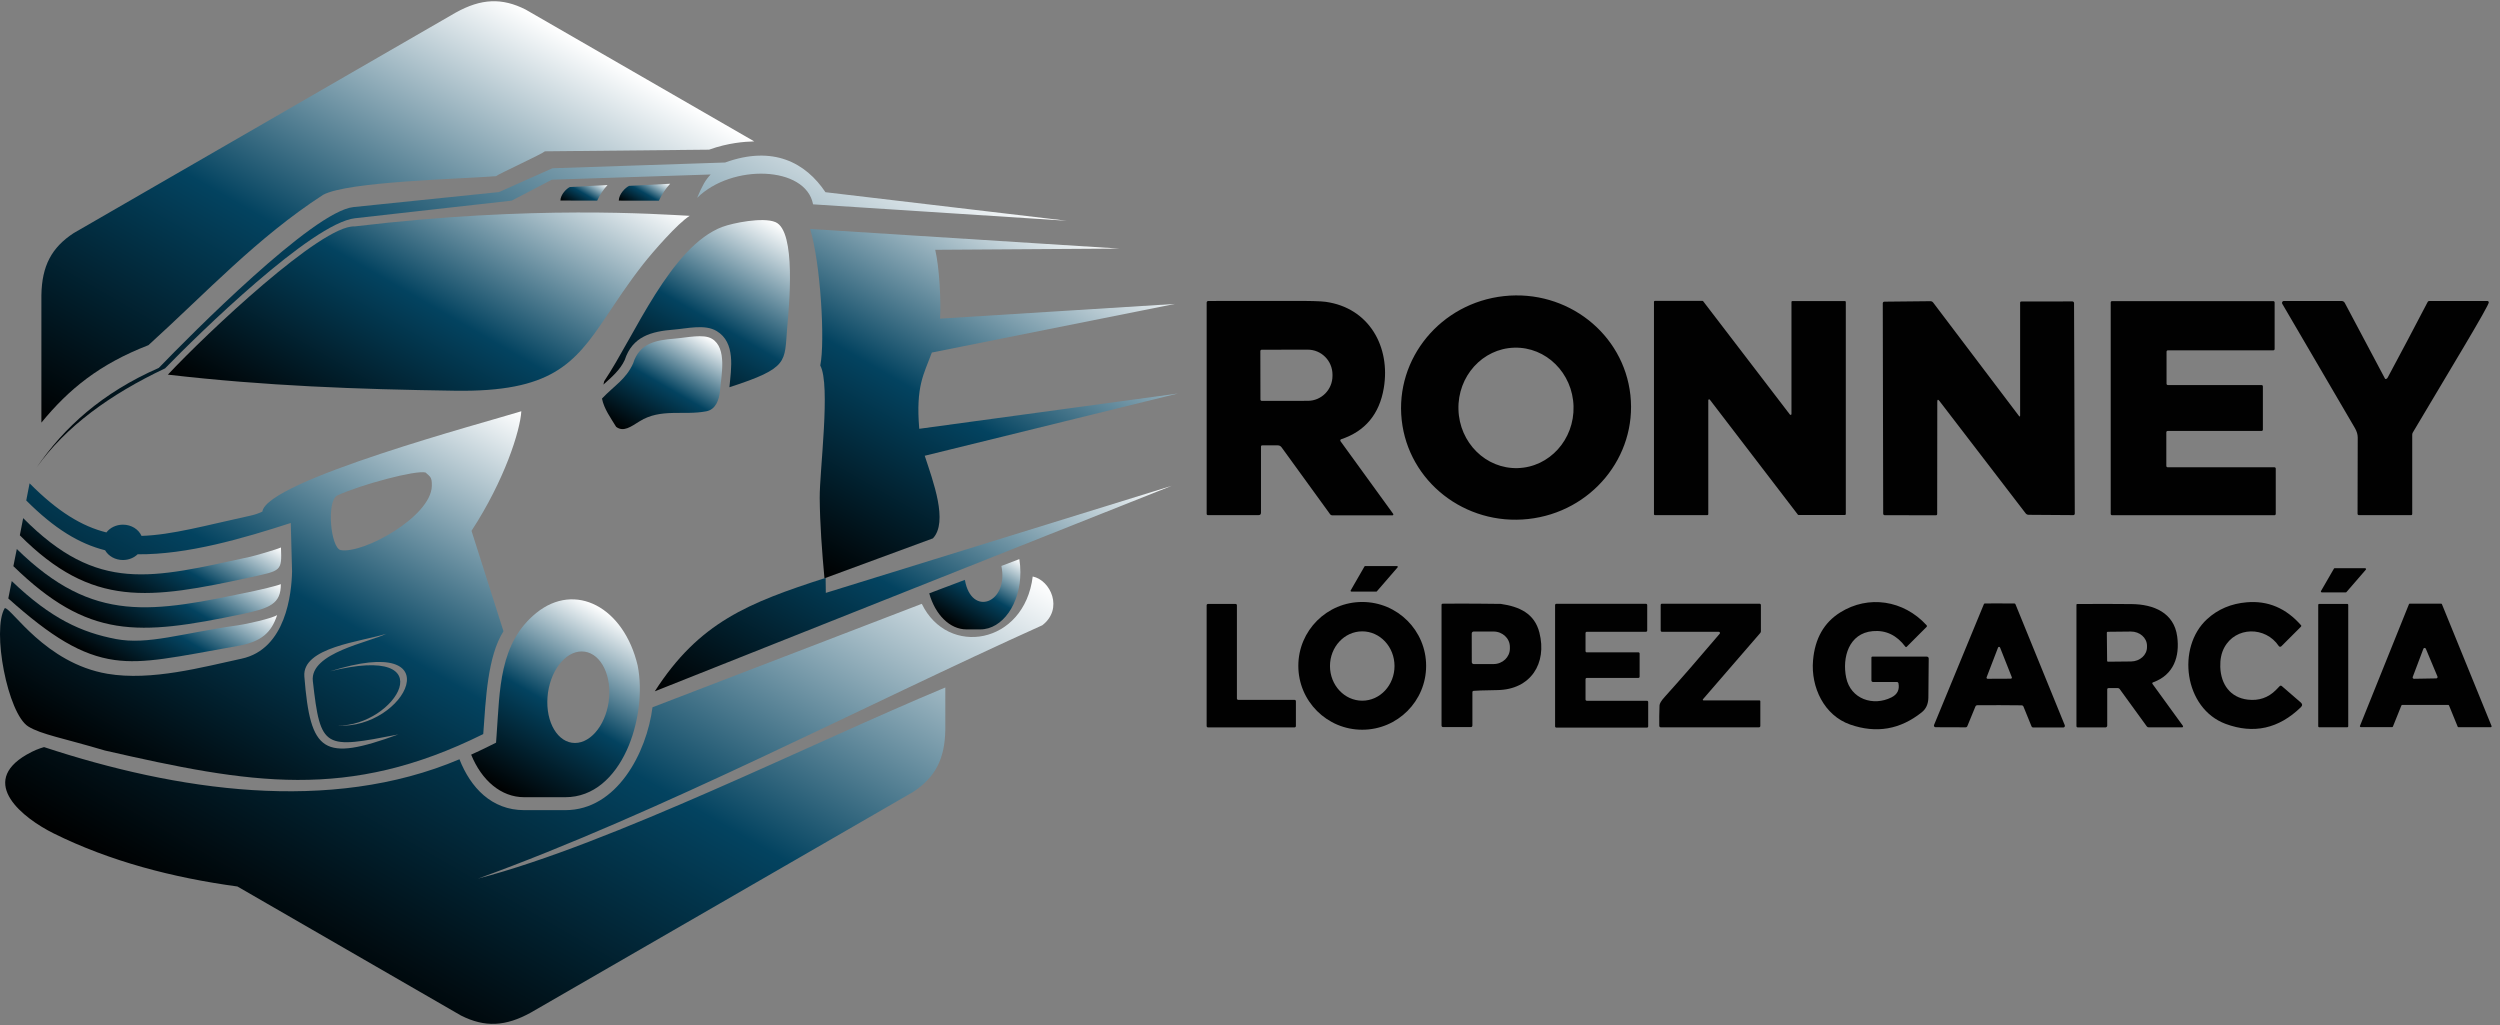 <svg xmlns="http://www.w3.org/2000/svg" width="239" height="98" viewBox="0 0 239 98" fill="none"><rect x="0" y="0" width="239" height="98" fill="#808080" stroke="none"/><path fill-rule="evenodd" clip-rule="evenodd" d="M60.144 17.769L64.067 17.566C63.611 18.057 63.26 18.602 62.994 19.187L59.154 19.18C59.166 18.528 59.818 17.917 60.144 17.768V17.769Z" fill="url(#paint0_linear_73_512)"></path><path fill-rule="evenodd" clip-rule="evenodd" d="M7.052 22.279L43.565 1.206C46.004 -0.147 47.985 -0.232 50.256 0.917L72.104 13.517C71.182 13.544 69.639 13.646 67.785 14.309L52.093 14.466C51.855 14.707 47.645 16.638 47.413 16.844C44.161 17.109 33.205 17.34 30.879 18.631C24.564 22.726 19.755 27.95 14.192 32.997C9.504 34.815 6.585 37.2 3.957 40.401V28.216C4.004 25.427 4.92 23.672 7.052 22.278V22.279Z" fill="url(#paint1_linear_73_512)"></path><path fill-rule="evenodd" clip-rule="evenodd" d="M107.038 23.764L89.407 23.882C89.819 25.625 89.965 28.863 89.871 30.462L112.331 29.055L89.084 33.702C88.318 35.802 87.539 36.874 87.88 40.993L112.619 37.617L88.404 43.57C89.199 45.998 90.672 49.892 89.186 51.468L78.819 55.288C78.589 52.813 78.385 50.089 78.364 47.612C78.344 45.026 79.426 36.8 78.419 34.944C78.891 32.619 78.446 25.155 77.45 21.891L107.037 23.766L107.038 23.764Z" fill="url(#paint2_linear_73_512)"></path><path fill-rule="evenodd" clip-rule="evenodd" d="M2.553 72.139C3.231 71.747 3.729 71.562 4.21 71.422C16.815 75.572 31.515 77.845 43.924 72.586C44.981 75.279 46.985 77.45 50.115 77.45C51.426 77.45 52.736 77.45 54.046 77.45C58.959 77.45 61.815 71.994 62.38 67.615L88.123 57.725C90.6 62.847 97.931 61.624 98.728 55.113C100.441 55.466 101.689 58.206 99.644 59.776C82.577 67.464 62.999 77.739 45.699 83.994C58.495 80.654 77.51 71.071 90.371 65.724V69.782C90.324 72.572 89.407 74.327 87.276 75.721L68.768 86.402L50.763 96.794C48.324 98.147 46.343 98.232 44.07 97.084L25.562 86.402L22.698 84.749C16.516 83.906 10.505 82.342 5.117 79.666C2.249 78.243 -2.126 74.84 2.555 72.136L2.553 72.139Z" fill="url(#paint3_linear_73_512)"></path><path fill-rule="evenodd" clip-rule="evenodd" d="M46.767 71.326C46.185 71.615 45.611 71.887 45.042 72.144C46.047 74.604 47.892 76.213 50.113 76.213C51.723 76.213 52.44 76.213 54.044 76.213C59.478 76.213 61.933 68.508 60.959 63.617C59.64 58.055 54.999 55.569 51.262 58.604C47.707 61.492 47.789 65.966 47.475 70.27L47.422 71L46.766 71.326H46.767ZM52.341 66.653C52.521 64.237 53.986 62.279 55.613 62.279C57.24 62.279 58.416 64.237 58.236 66.653C58.057 69.07 56.592 71.028 54.965 71.028C53.337 71.028 52.163 69.07 52.341 66.653Z" fill="url(#paint4_linear_73_512)"></path><path fill-rule="evenodd" clip-rule="evenodd" d="M11.062 61.088C14.152 61.679 17.323 60.539 22.784 59.776C23.475 59.68 25.982 59.134 26.493 58.801C25.949 60.467 25.002 61.343 22.784 61.741C16.754 62.825 13.783 63.492 10.948 63.094C7.782 62.648 4.91 60.89 0.793 57.213L1.122 55.549C4.893 59.163 7.839 60.47 11.062 61.086V61.088Z" fill="url(#paint5_linear_73_512)"></path><path fill-rule="evenodd" clip-rule="evenodd" d="M33.883 21.647C51.012 19.596 62.91 20.482 65.938 20.634C64.805 21.328 62.394 24.101 61.51 25.226C60.033 27.103 58.934 28.811 57.922 30.315C54.899 34.816 52.664 37.49 43.499 37.353C34.094 37.213 25.376 36.898 16.049 35.816C19.772 31.843 30.714 21.514 33.882 21.646L33.883 21.647Z" fill="url(#paint6_linear_73_512)"></path><path fill-rule="evenodd" clip-rule="evenodd" d="M0.458 58.133C-0.804 60.208 0.735 68.239 2.713 69.458C3.947 70.216 6.054 70.566 10.028 71.749C23.858 74.907 33.234 76.613 46.198 70.177C46.442 66.826 46.604 62.771 48.132 60.344L45.076 50.749C48.236 45.904 49.734 41.177 49.838 39.316C46.451 40.371 25.493 45.945 25.083 48.909C24.737 49.075 24.358 49.206 23.942 49.296C19.697 50.221 16.456 51.141 13.529 51.231C13.251 50.603 12.56 50.158 11.753 50.158C11.097 50.158 10.517 50.452 10.173 50.9C7.829 50.318 5.518 48.917 2.828 46.205L2.509 47.845C5.208 50.549 7.582 51.984 10.048 52.605C10.361 53.158 11.007 53.537 11.753 53.537C12.31 53.537 12.81 53.326 13.158 52.989C17.896 53.041 23.28 51.459 27.798 49.996L27.921 54.614C27.883 56.722 27.34 62.055 23.097 62.969C19.402 63.765 14.48 65.127 10.27 64.413C4.323 63.403 1.11 58.118 0.457 58.133H0.458ZM32.579 52.59C31.608 52.417 31.185 47.848 32.261 47.359C34.587 46.302 39.728 44.932 40.682 45.171C41.137 45.591 41.302 45.604 41.282 46.464C41.218 49.384 34.733 52.972 32.577 52.588L32.579 52.59ZM32.242 69.368C37.835 69.463 42.691 61.396 31.547 64.18C43.48 60.407 38.795 69.771 32.242 69.368ZM36.916 60.591C35.39 61.385 29.602 62.393 29.907 65.11C30.643 71.646 30.993 71.593 38.076 70.213C30.881 72.831 29.679 71.969 29.096 64.67C28.873 61.876 34.526 61.349 36.916 60.591Z" fill="url(#paint7_linear_73_512)"></path><path fill-rule="evenodd" clip-rule="evenodd" d="M78.93 55.245L78.948 56.68L112.019 46.442L62.599 66.089C66.846 59.482 71.531 57.633 78.929 55.245H78.93Z" fill="url(#paint8_linear_73_512)"></path><path fill-rule="evenodd" clip-rule="evenodd" d="M24.297 56.501C24.72 56.413 26.486 56.008 26.845 55.843C26.871 57.736 25.757 58.156 23.167 58.7C13.153 60.806 8.431 61.074 1.278 54.127L1.607 52.485C8.978 59.694 14.508 58.563 24.295 56.501H24.297Z" fill="url(#paint9_linear_73_512)"></path><path fill-rule="evenodd" clip-rule="evenodd" d="M23.942 53.225C24.355 53.136 26.514 52.505 26.861 52.34C26.948 54.611 26.91 54.545 23.942 55.19C14.231 57.301 8.832 58.123 1.896 51.176L2.216 49.533C9.364 56.745 14.45 55.289 23.942 53.225Z" fill="url(#paint10_linear_73_512)"></path><path fill-rule="evenodd" clip-rule="evenodd" d="M69.077 21.685C70.036 21.323 72.938 20.73 74.132 21.235C76.15 22.087 75.424 29.36 75.253 31.377C74.979 34.605 75.459 35.166 69.731 37.021C69.905 35.207 70.344 32.747 68.508 31.645C67.382 30.971 65.672 31.411 64.43 31.509C62.274 31.682 60.463 32.15 59.723 34.417C59.275 35.382 58.466 36.063 57.687 36.766C57.711 36.668 57.737 36.563 57.761 36.443C60.672 32.103 64.1 23.563 69.076 21.681L69.077 21.685Z" fill="url(#paint11_linear_73_512)"></path><path fill-rule="evenodd" clip-rule="evenodd" d="M60.531 34.732C61.132 32.822 62.658 32.52 64.5 32.372C65.707 32.276 67.249 31.899 68.064 32.388C69.542 33.275 68.948 35.918 68.843 37.258C68.763 38.279 68.395 39.149 67.535 39.318C65.378 39.741 63.178 39.008 61.148 40.274C60.314 40.793 59.604 41.334 58.904 40.806C58.405 39.983 57.744 39.093 57.55 38.102C58.699 36.884 59.838 36.277 60.532 34.734L60.531 34.732Z" fill="url(#paint12_linear_73_512)"></path><path fill-rule="evenodd" clip-rule="evenodd" d="M90.393 56.134L90.985 55.911L92.243 55.434C92.853 59.016 96.454 57.666 95.733 54.106C96.166 53.941 97.014 53.617 97.447 53.452C97.514 53.856 97.549 54.278 97.549 54.712C97.549 57.728 95.832 60.171 93.712 60.171C93.27 60.171 92.844 60.171 92.401 60.171C90.784 60.171 89.399 58.744 88.835 56.724L90.035 56.269L90.39 56.134H90.393Z" fill="url(#paint13_linear_73_512)"></path><path fill-rule="evenodd" clip-rule="evenodd" d="M15.177 35.176C18.241 32.003 29.938 20.197 33.786 19.797L47.707 18.361L52.814 16.085L69.32 15.536C73.918 13.87 77.031 15.561 78.913 18.375L101.99 21.105L77.73 19.535C77.039 15.852 69.965 15.629 66.643 18.919C67.145 17.716 67.46 17.178 67.943 16.681L52.76 17.178L48.916 19.181L33.948 20.862C29.819 21.325 18.907 31.99 15.78 35.217C10.486 37.721 6.256 40.809 3.496 44.701C6.119 40.849 9.771 37.545 15.176 35.174L15.177 35.176Z" fill="url(#paint14_linear_73_512)"></path><path fill-rule="evenodd" clip-rule="evenodd" d="M54.482 17.878L58.078 17.692C57.659 18.142 57.338 18.641 57.094 19.177L53.575 19.173C53.588 18.575 54.184 18.015 54.482 17.878Z" fill="url(#paint15_linear_73_512)"></path><path d="M155.867 37.776C156.506 43.661 152.131 48.962 146.093 49.618C140.054 50.275 134.642 46.035 134.002 40.15C133.363 34.265 137.738 28.964 143.776 28.308C149.814 27.652 155.226 31.891 155.867 37.776ZM145.09 44.751C148.129 44.666 150.519 42.02 150.43 38.841C150.342 35.662 147.806 33.153 144.768 33.238C141.729 33.323 139.338 35.969 139.428 39.148C139.516 42.327 142.051 44.836 145.09 44.751Z" fill="#010101"></path><path d="M120.55 42.7V49.011C120.55 49.169 120.471 49.247 120.314 49.247H115.478C115.41 49.247 115.357 49.194 115.357 49.126V28.929C115.357 28.842 115.426 28.773 115.513 28.773C118.295 28.778 120.928 28.775 123.411 28.767C125.147 28.759 126.252 28.787 126.722 28.853C130.896 29.426 132.952 33.164 132.29 37.1C131.871 39.593 130.512 41.224 128.216 41.992C128.151 42.014 128.116 42.085 128.138 42.149C128.142 42.16 128.148 42.171 128.154 42.181L133.193 49.131C133.22 49.17 133.21 49.224 133.171 49.25C133.157 49.26 133.14 49.266 133.124 49.266H127.355C127.276 49.266 127.212 49.233 127.164 49.169L122.519 42.764C122.429 42.639 122.306 42.576 122.151 42.576H120.676C120.593 42.576 120.55 42.618 120.55 42.702V42.7ZM120.489 33.568L120.498 38.198C120.498 38.268 120.558 38.325 120.629 38.325L125.03 38.319C126.333 38.316 127.388 37.246 127.386 35.928V35.811C127.383 34.493 126.326 33.426 125.021 33.428L120.619 33.434C120.547 33.434 120.489 33.492 120.489 33.565C120.489 33.565 120.489 33.565 120.489 33.566V33.568Z" fill="#010101"></path><path d="M171.344 28.781H176.377C176.423 28.781 176.459 28.817 176.459 28.863V49.15C176.459 49.196 176.423 49.232 176.377 49.232H171.939C171.914 49.232 171.889 49.219 171.875 49.199L163.46 38.209C163.434 38.173 163.382 38.165 163.345 38.193C163.325 38.209 163.312 38.233 163.312 38.258V49.163C163.312 49.208 163.276 49.244 163.23 49.244H158.201C158.155 49.244 158.119 49.208 158.119 49.163V28.847C158.119 28.802 158.155 28.766 158.201 28.766H162.758C162.784 28.766 162.809 28.778 162.823 28.799L171.116 39.633C171.143 39.669 171.195 39.677 171.231 39.648C171.252 39.633 171.264 39.609 171.264 39.584V28.863C171.264 28.817 171.3 28.781 171.346 28.781H171.344Z" fill="#010101"></path><path d="M192.998 39.744C193.083 39.858 193.126 39.843 193.124 39.702V28.945C193.124 28.863 193.167 28.822 193.25 28.822L198.114 28.816C198.206 28.816 198.279 28.89 198.279 28.981L198.349 49.106C198.349 49.181 198.287 49.244 198.212 49.246L193.946 49.216C193.823 49.216 193.724 49.167 193.647 49.07L185.418 38.344C185.276 38.159 185.205 38.182 185.205 38.417L185.194 49.134C185.194 49.219 185.152 49.262 185.067 49.262L180.169 49.251C180.094 49.251 180.033 49.188 180.033 49.111L179.993 28.989C179.993 28.909 180.058 28.843 180.138 28.84L184.546 28.793C184.651 28.793 184.752 28.841 184.813 28.928L192.998 39.746V39.744Z" fill="#010101"></path><path d="M207.228 44.67H217.436C217.505 44.67 217.562 44.726 217.562 44.796V49.13C217.562 49.199 217.505 49.255 217.436 49.255H201.91C201.841 49.255 201.784 49.199 201.784 49.13V28.912C201.784 28.843 201.841 28.786 201.91 28.786H217.329C217.398 28.786 217.455 28.843 217.455 28.912V33.365C217.455 33.435 217.398 33.491 217.329 33.491H207.248C207.179 33.491 207.122 33.548 207.122 33.617V36.686C207.122 36.755 207.179 36.812 207.248 36.812H216.206C216.275 36.812 216.331 36.869 216.331 36.938V41.074C216.331 41.143 216.275 41.2 216.206 41.2H207.226C207.157 41.2 207.1 41.256 207.1 41.325V44.544C207.1 44.613 207.157 44.67 207.226 44.67H207.228Z" fill="#010101"></path><path d="M228.098 36.233C228.167 36.219 228.222 36.173 228.263 36.096C229.55 33.697 230.823 31.292 232.079 28.879C232.111 28.814 232.175 28.773 232.248 28.773H237.785C237.855 28.773 237.914 28.822 237.93 28.89C237.99 29.175 233.958 35.783 230.668 41.343C230.628 41.407 230.609 41.478 230.609 41.555V49.128C230.609 49.208 230.568 49.249 230.488 49.249H225.514C225.441 49.249 225.383 49.191 225.383 49.118C225.388 45.752 225.393 43.323 225.399 41.832C225.399 41.534 225.308 41.231 225.127 40.919C221.62 34.91 219.307 30.954 218.187 29.047C218.135 28.961 218.163 28.849 218.25 28.799C218.278 28.781 218.309 28.773 218.342 28.773H223.838C223.987 28.773 224.096 28.838 224.167 28.968L228.002 36.191C228.022 36.228 228.054 36.242 228.098 36.235V36.233Z" fill="#010101"></path><path d="M133.61 54.24L131.626 56.534C131.612 56.551 131.59 56.559 131.568 56.559H129.191C129.149 56.559 129.116 56.523 129.116 56.481C129.116 56.468 129.119 56.455 129.125 56.446L130.445 54.152C130.46 54.127 130.485 54.113 130.513 54.113H133.552C133.594 54.113 133.629 54.146 133.629 54.188C133.629 54.207 133.623 54.226 133.61 54.24Z" fill="#010101"></path><path d="M224.255 56.632H221.961C221.913 56.632 221.874 56.594 221.874 56.547C221.874 56.531 221.879 56.515 221.887 56.503L223.124 54.362C223.139 54.335 223.168 54.319 223.198 54.319H226.107C226.154 54.319 226.194 54.358 226.194 54.406C226.194 54.426 226.186 54.445 226.173 54.461L224.321 56.602C224.305 56.62 224.282 56.632 224.257 56.632H224.255Z" fill="#010101"></path><path d="M217.579 65.962C217.622 65.919 217.737 65.801 217.927 65.605C217.996 65.534 218.07 65.531 218.146 65.595L219.949 67.153C220.119 67.3 220.124 67.451 219.964 67.609C217.847 69.663 215.452 70.195 212.778 69.207C208.798 67.735 208.049 61.88 211.003 59.183C212.037 58.238 213.302 57.703 214.796 57.579C216.818 57.407 218.546 58.139 219.979 59.773C220.014 59.811 220.012 59.869 219.978 59.904L218.096 61.785C218.033 61.846 217.934 61.846 217.872 61.785C217.866 61.779 217.86 61.771 217.853 61.763C216.586 59.864 213.722 59.879 212.636 61.917C212.363 62.432 212.237 63.044 212.259 63.755C212.311 65.403 213.2 66.692 214.901 66.887C215.951 67.008 216.844 66.7 217.581 65.962H217.579Z" fill="#010101"></path><path d="M136.338 63.655C136.338 67.028 133.603 69.762 130.229 69.762C126.855 69.762 124.12 67.028 124.12 63.655C124.12 60.283 126.855 57.549 130.229 57.549C133.603 57.549 136.338 60.283 136.338 63.655ZM130.237 66.986C131.941 66.983 133.318 65.496 133.315 63.666C133.312 61.835 131.928 60.355 130.224 60.358C128.52 60.361 127.143 61.848 127.146 63.677C127.149 65.508 128.532 66.989 130.237 66.986Z" fill="#010101"></path><path d="M181.496 65.328C181.482 65.252 181.418 65.197 181.34 65.197H179.052C178.972 65.197 178.907 65.133 178.907 65.052V62.875C178.907 62.808 178.941 62.773 179.008 62.773H184.206C184.305 62.773 184.386 62.855 184.386 62.954C184.381 64.26 184.37 65.505 184.352 66.692C184.343 67.299 184.134 67.766 183.723 68.093C181.657 69.746 179.375 70.138 176.877 69.267C174.389 68.398 173.104 65.701 173.327 63.127C173.507 61.046 174.372 59.521 175.922 58.551C178.624 56.858 181.987 57.373 184.176 59.767C184.231 59.825 184.23 59.885 184.172 59.941L182.291 61.823C182.237 61.876 182.189 61.873 182.145 61.813C181.32 60.72 180.284 60.228 179.04 60.336C176.742 60.536 176.095 62.866 176.495 64.787C176.923 66.827 179.071 67.554 180.831 66.666C181.389 66.383 181.611 65.936 181.495 65.325L181.496 65.328Z" fill="#010101"></path><path d="M140.761 66.18V69.364C140.761 69.446 140.697 69.51 140.616 69.51H137.974C137.866 69.51 137.811 69.455 137.811 69.347V57.835C137.811 57.756 137.85 57.715 137.93 57.714C139.087 57.701 140.262 57.701 141.455 57.712C142.79 57.725 143.463 57.731 143.477 57.733C145.268 57.994 146.702 58.65 147.166 60.474C147.917 63.426 146.331 65.918 143.166 65.972C141.814 65.996 141.052 66.02 140.878 66.045C140.801 66.056 140.761 66.102 140.761 66.18ZM140.698 60.561L140.703 63.3C140.703 63.402 140.785 63.484 140.887 63.484H142.788C143.649 63.481 144.346 62.819 144.345 62.005V61.846C144.345 61.031 143.644 60.374 142.783 60.374H140.882C140.78 60.375 140.698 60.459 140.698 60.559V60.561Z" fill="#010101"></path><path d="M191.171 57.687C191.68 57.687 192.147 57.69 192.573 57.693C192.621 57.693 192.662 57.722 192.679 57.766L197.394 69.336C197.425 69.415 197.387 69.504 197.307 69.536C197.288 69.543 197.269 69.547 197.249 69.547H194.382C194.3 69.547 194.242 69.507 194.209 69.43L193.444 67.55C193.415 67.478 193.345 67.431 193.266 67.429C192.536 67.42 191.831 67.415 191.148 67.413C190.465 67.413 189.758 67.413 189.029 67.42C188.951 67.42 188.88 67.469 188.85 67.541L188.079 69.416C188.046 69.493 187.989 69.532 187.906 69.532L185.039 69.522C184.952 69.522 184.883 69.451 184.883 69.366C184.883 69.347 184.886 69.326 184.894 69.309L189.659 57.758C189.676 57.715 189.717 57.687 189.764 57.689C190.191 57.689 190.66 57.687 191.17 57.687H191.171ZM189.92 64.75C189.9 64.804 189.926 64.865 189.982 64.885C189.994 64.89 190.007 64.892 190.019 64.892L192.23 64.882C192.289 64.882 192.336 64.837 192.336 64.779C192.336 64.764 192.333 64.75 192.328 64.738L191.207 61.908C191.185 61.854 191.126 61.827 191.071 61.849C191.042 61.861 191.022 61.883 191.011 61.911L189.92 64.75Z" fill="#010101"></path><path d="M123.888 67.033V69.413C123.888 69.482 123.831 69.539 123.762 69.539H115.481C115.412 69.539 115.355 69.482 115.355 69.413V57.863C115.355 57.794 115.412 57.737 115.481 57.737H118.124C118.193 57.737 118.249 57.794 118.249 57.863V66.781C118.249 66.85 118.306 66.907 118.375 66.907H123.762C123.831 66.907 123.888 66.964 123.888 67.033Z" fill="#010101"></path><path d="M151.697 62.361H156.629C156.695 62.361 156.748 62.414 156.748 62.48V64.691C156.748 64.757 156.695 64.81 156.629 64.81H151.697C151.631 64.81 151.577 64.864 151.577 64.93V66.874C151.577 66.94 151.631 66.994 151.697 66.994H157.447C157.513 66.994 157.567 67.047 157.567 67.113V69.441C157.567 69.507 157.513 69.561 157.447 69.561H148.786C148.72 69.561 148.666 69.507 148.666 69.441V57.843C148.666 57.777 148.72 57.723 148.786 57.723H157.354C157.42 57.723 157.474 57.777 157.474 57.843V60.28C157.474 60.346 157.42 60.399 157.354 60.399H151.697C151.631 60.399 151.577 60.453 151.577 60.519V62.248C151.577 62.314 151.631 62.367 151.697 62.367V62.361Z" fill="#010101"></path><path d="M162.799 66.855C162.777 66.882 162.782 66.921 162.809 66.943C162.82 66.951 162.832 66.957 162.847 66.957H168.21C168.252 66.957 168.287 66.99 168.287 67.031V69.407C168.287 69.476 168.23 69.532 168.161 69.532H158.768C158.69 69.532 158.626 69.47 158.626 69.392C158.615 68.798 158.623 68.147 158.65 67.44C158.656 67.258 158.818 66.989 159.136 66.636C160.645 64.964 162.401 62.947 164.403 60.586C164.442 60.538 164.436 60.465 164.387 60.426C164.367 60.41 164.343 60.401 164.316 60.401H158.901C158.808 60.401 158.761 60.353 158.761 60.261V57.843C158.761 57.758 158.804 57.715 158.889 57.715H168.214C168.285 57.715 168.342 57.772 168.342 57.843V60.347C168.342 60.41 168.321 60.467 168.279 60.516L162.796 66.855H162.799Z" fill="#010101"></path><path d="M201.451 65.918V69.372C201.451 69.465 201.375 69.54 201.282 69.54H198.645C198.553 69.54 198.508 69.495 198.508 69.404V57.813C198.508 57.774 198.539 57.744 198.577 57.744C200.477 57.73 202.217 57.733 203.799 57.75C205.879 57.774 207.829 58.563 208.139 60.838C208.402 62.773 207.808 64.516 205.841 65.229C205.75 65.263 205.733 65.32 205.789 65.398L208.688 69.394C208.716 69.432 208.708 69.487 208.671 69.515C208.655 69.526 208.638 69.533 208.619 69.533H205.408C205.334 69.533 205.275 69.503 205.231 69.441L202.637 65.866C202.599 65.814 202.538 65.782 202.474 65.782H201.586C201.495 65.782 201.449 65.828 201.449 65.919L201.451 65.918ZM201.413 60.481L201.441 63.182C201.441 63.224 201.477 63.259 201.52 63.259L203.736 63.236C204.581 63.226 205.261 62.609 205.253 61.857V61.722C205.245 60.97 204.552 60.368 203.707 60.376L201.492 60.399C201.447 60.399 201.413 60.435 201.413 60.478V60.479V60.481Z" fill="#010101"></path><path d="M224.406 57.733H221.709C221.661 57.733 221.622 57.771 221.622 57.819V69.44C221.622 69.487 221.661 69.526 221.709 69.526H224.406C224.454 69.526 224.492 69.487 224.492 69.44V57.819C224.492 57.771 224.454 57.733 224.406 57.733Z" fill="#010101"></path><path d="M228.689 69.512H225.688C225.643 69.512 225.607 69.477 225.605 69.432C225.605 69.421 225.607 69.41 225.611 69.4L230.296 57.761C230.309 57.729 230.339 57.709 230.373 57.709H233.371C233.404 57.709 233.436 57.729 233.448 57.761L238.195 69.41C238.212 69.452 238.191 69.499 238.149 69.515C238.139 69.518 238.13 69.521 238.119 69.521H235.031C234.998 69.521 234.967 69.501 234.954 69.469L234.127 67.443C234.114 67.412 234.084 67.391 234.049 67.391H229.651C229.618 67.391 229.586 67.412 229.574 67.443L228.763 69.46C228.751 69.492 228.721 69.512 228.686 69.512H228.689ZM230.658 64.717C230.633 64.783 230.664 64.857 230.73 64.882C230.746 64.889 230.764 64.892 230.781 64.892L232.905 64.854C232.976 64.854 233.033 64.794 233.031 64.724C233.031 64.708 233.028 64.692 233.022 64.676L231.912 62.026C231.887 61.959 231.813 61.926 231.747 61.952C231.712 61.964 231.686 61.992 231.673 62.027L230.658 64.714V64.717Z" fill="#010101"></path><defs><linearGradient id="paint0_linear_73_512" x1="62.511" y1="16.668" x2="60.585" y2="20.005" gradientUnits="userSpaceOnUse"><stop stop-color="white"></stop><stop offset="0.52" stop-color="#034360"></stop><stop offset="1"></stop></linearGradient><linearGradient id="paint1_linear_73_512" x1="49.262" y1="0.335" x2="20.594" y2="50.005" gradientUnits="userSpaceOnUse"><stop stop-color="white"></stop><stop offset="0.52" stop-color="#034360"></stop><stop offset="1"></stop></linearGradient><linearGradient id="paint2_linear_73_512" x1="100.63" y1="20.066" x2="79.932" y2="55.928" gradientUnits="userSpaceOnUse"><stop stop-color="white"></stop><stop offset="0.52" stop-color="#034360"></stop><stop offset="1"></stop></linearGradient><linearGradient id="paint3_linear_73_512" x1="67.535" y1="36.999" x2="33.451" y2="96.056" gradientUnits="userSpaceOnUse"><stop stop-color="white"></stop><stop offset="0.52" stop-color="#034360"></stop><stop offset="1"></stop></linearGradient><linearGradient id="paint4_linear_73_512" x1="58.883" y1="58.958" x2="48.919" y2="76.223" gradientUnits="userSpaceOnUse"><stop stop-color="white"></stop><stop offset="0.52" stop-color="#034360"></stop><stop offset="1"></stop></linearGradient><linearGradient id="paint5_linear_73_512" x1="16.329" y1="52.935" x2="10.154" y2="63.632" gradientUnits="userSpaceOnUse"><stop stop-color="white"></stop><stop offset="0.52" stop-color="#034360"></stop><stop offset="1"></stop></linearGradient><linearGradient id="paint6_linear_73_512" x1="50.519" y1="11.733" x2="31.48" y2="44.721" gradientUnits="userSpaceOnUse"><stop stop-color="white"></stop><stop offset="0.52" stop-color="#034360"></stop><stop offset="1"></stop></linearGradient><linearGradient id="paint7_linear_73_512" x1="39.022" y1="33.072" x2="14.196" y2="76.087" gradientUnits="userSpaceOnUse"><stop stop-color="white"></stop><stop offset="0.52" stop-color="#034360"></stop><stop offset="1"></stop></linearGradient><linearGradient id="paint8_linear_73_512" x1="97.742" y1="38.202" x2="76.888" y2="74.335" gradientUnits="userSpaceOnUse"><stop stop-color="white"></stop><stop offset="0.52" stop-color="#034360"></stop><stop offset="1"></stop></linearGradient><linearGradient id="paint9_linear_73_512" x1="16.836" y1="50.067" x2="10.741" y2="60.627" gradientUnits="userSpaceOnUse"><stop stop-color="white"></stop><stop offset="0.52" stop-color="#034360"></stop><stop offset="1"></stop></linearGradient><linearGradient id="paint10_linear_73_512" x1="17.352" y1="46.851" x2="11.194" y2="57.52" gradientUnits="userSpaceOnUse"><stop stop-color="white"></stop><stop offset="0.52" stop-color="#034360"></stop><stop offset="1"></stop></linearGradient><linearGradient id="paint11_linear_73_512" x1="74.376" y1="21.367" x2="63.538" y2="40.145" gradientUnits="userSpaceOnUse"><stop stop-color="white"></stop><stop offset="0.52" stop-color="#034360"></stop><stop offset="1"></stop></linearGradient><linearGradient id="paint12_linear_73_512" x1="66.86" y1="31.694" x2="60.923" y2="41.983" gradientUnits="userSpaceOnUse"><stop stop-color="white"></stop><stop offset="0.52" stop-color="#034360"></stop><stop offset="1"></stop></linearGradient><linearGradient id="paint13_linear_73_512" x1="95.662" y1="52.42" x2="91.305" y2="59.969" gradientUnits="userSpaceOnUse"><stop stop-color="white"></stop><stop offset="0.52" stop-color="#034360"></stop><stop offset="1"></stop></linearGradient><linearGradient id="paint14_linear_73_512" x1="70.165" y1="2.739" x2="35.34" y2="63.08" gradientUnits="userSpaceOnUse"><stop stop-color="white"></stop><stop offset="0.52" stop-color="#034360"></stop><stop offset="1"></stop></linearGradient><linearGradient id="paint15_linear_73_512" x1="56.652" y1="16.87" x2="54.886" y2="19.93" gradientUnits="userSpaceOnUse"><stop stop-color="white"></stop><stop offset="0.52" stop-color="#034360"></stop><stop offset="1"></stop></linearGradient></defs></svg>